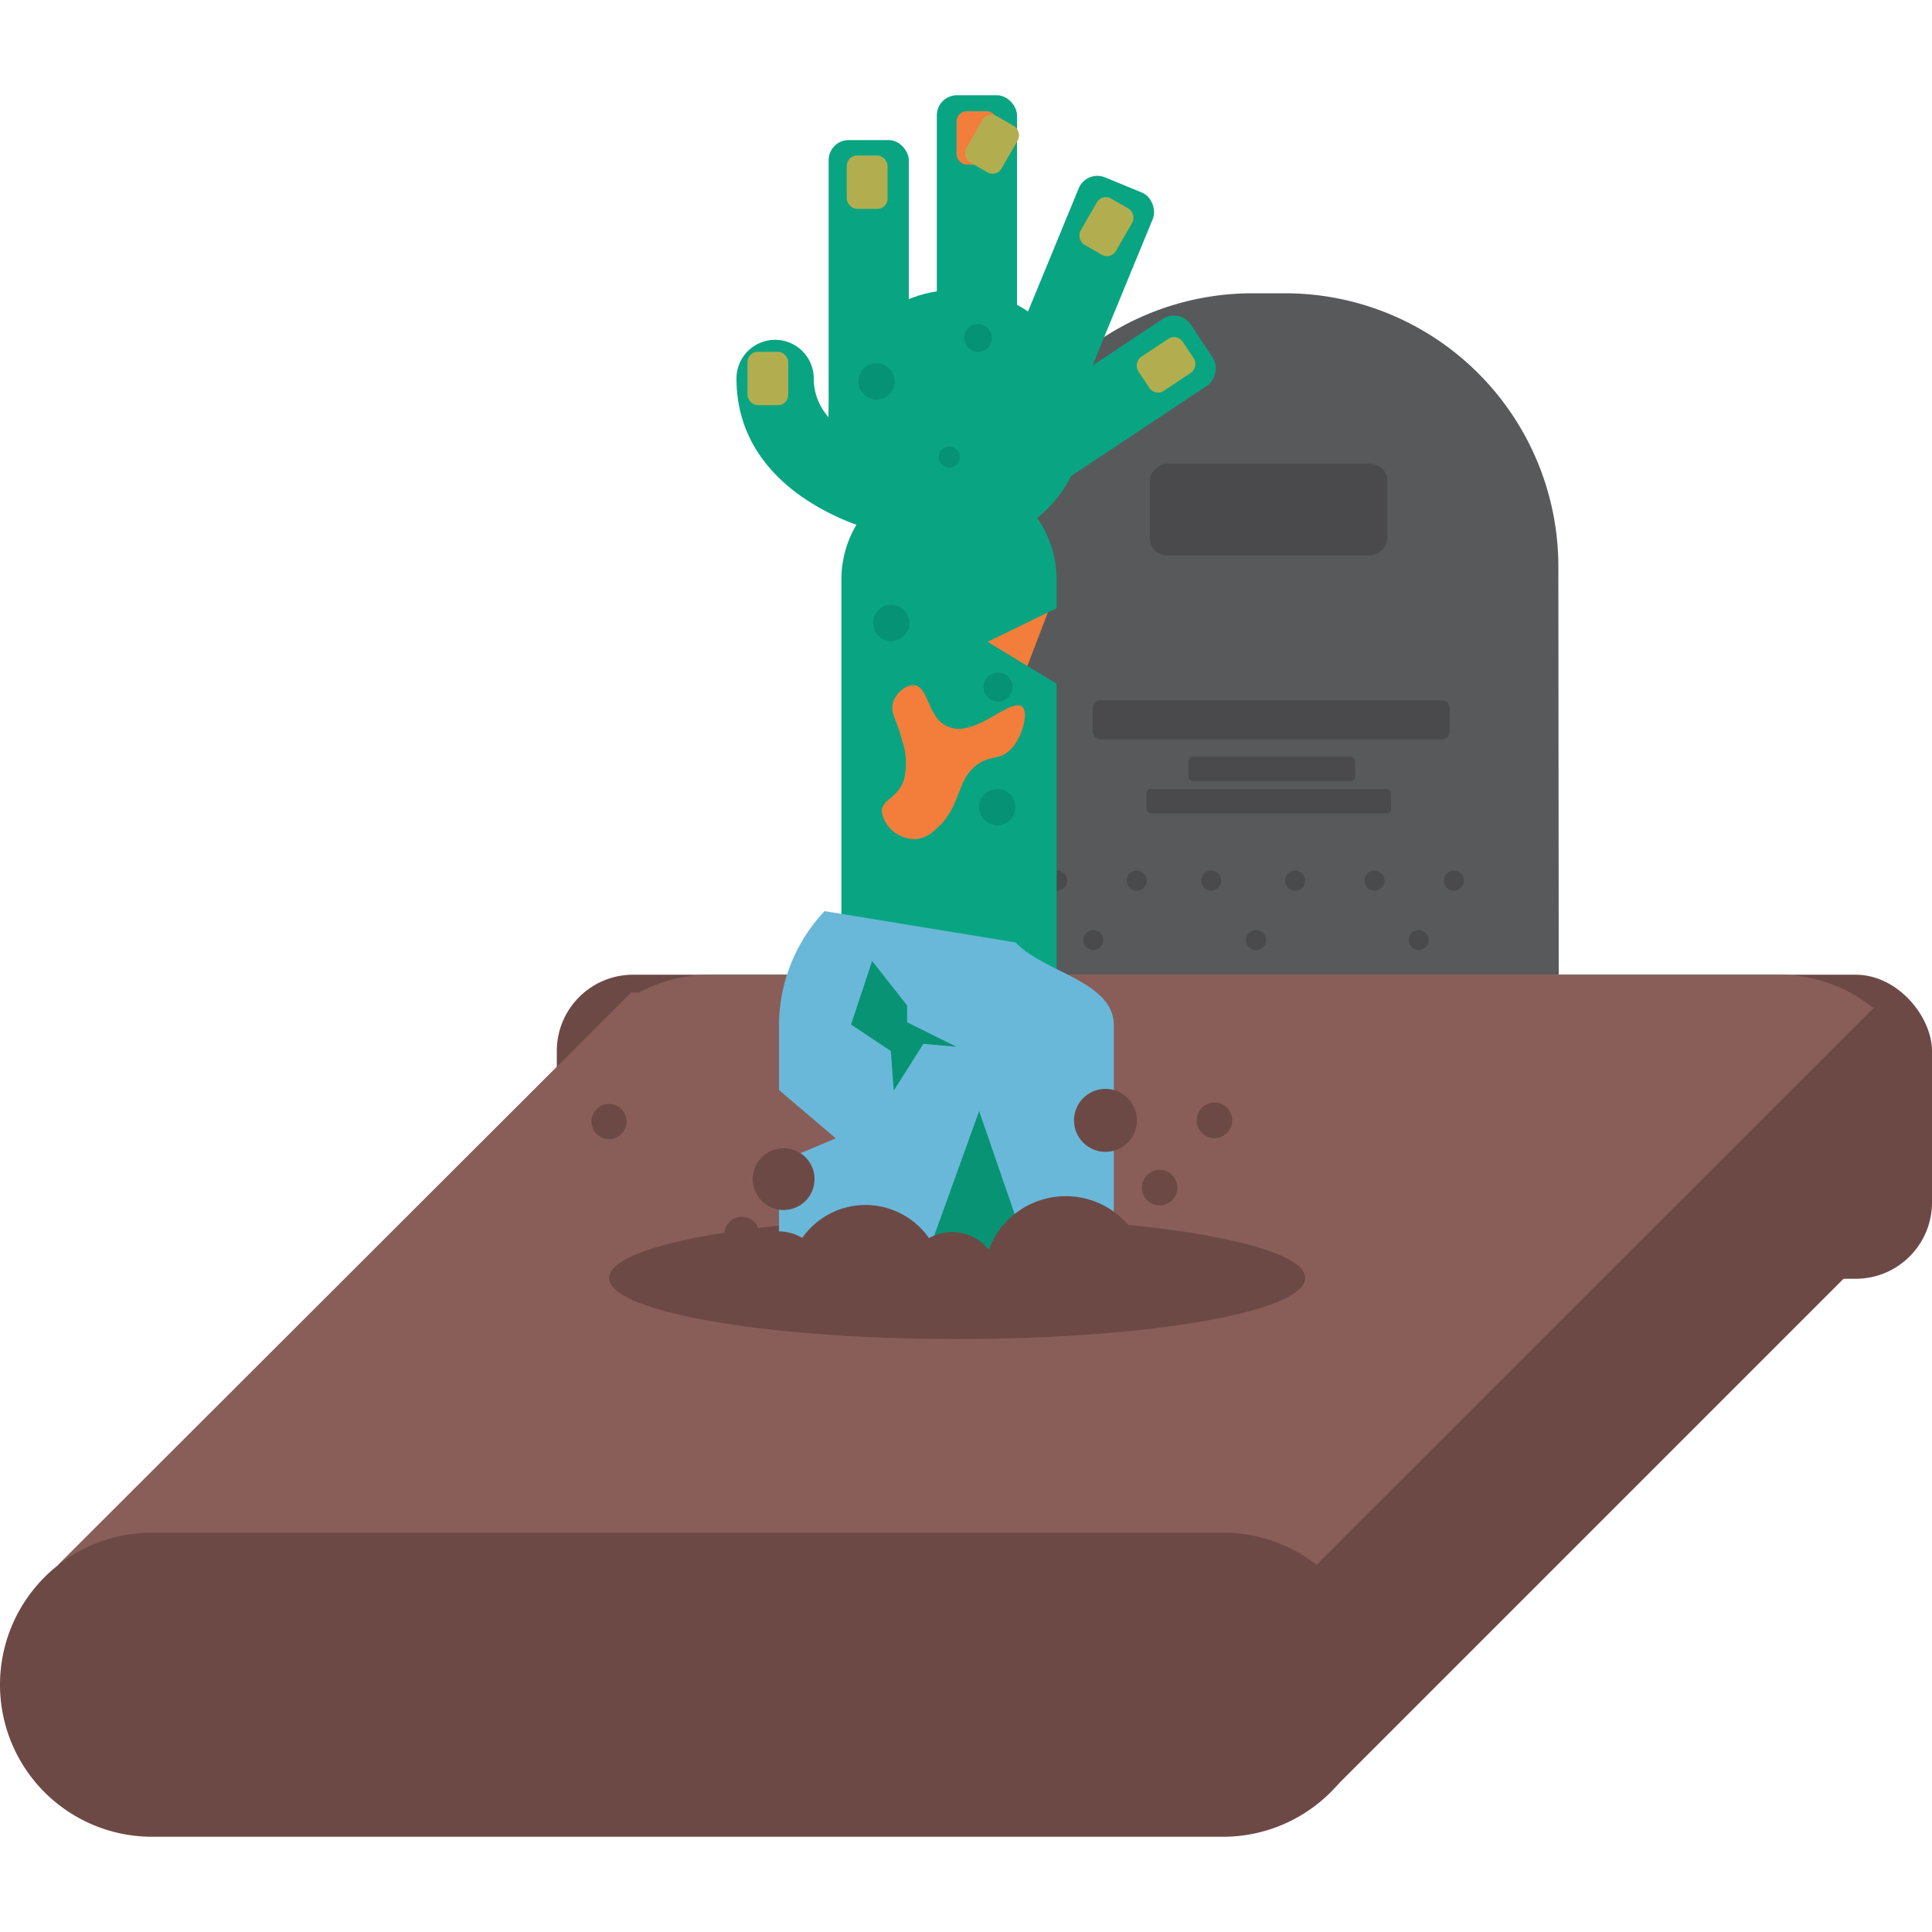<svg id="Layer_1" data-name="Layer 1" xmlns="http://www.w3.org/2000/svg" viewBox="0 0 100 100"><defs><style>.cls-1{fill:#58595b;}.cls-2{fill:#4a4a4c;}.cls-3{fill:#6d4945;}.cls-4{fill:#895e59;}.cls-5{fill:#09a582;}.cls-6{fill:#069274;}.cls-7{fill:#b2ae4f;}.cls-8{fill:#f37d3b;}.cls-9{fill:#6ab8d9;}.cls-10{fill:#079374;}</style></defs><title>zombie</title><path class="cls-1" d="M80.66,29.29A14.15,14.15,0,0,0,66.55,15.18H64.79A14.15,14.15,0,0,0,50.68,29.29V50.45h30Z"/><rect class="cls-2" x="63.3" y="20.22" width="4.75" height="12.29" rx="0.89" ry="0.89" transform="translate(92.03 -39.3) rotate(90)"/><rect class="cls-2" x="56.56" y="36.25" width="18.47" height="2.01" rx="0.38" ry="0.38"/><rect class="cls-2" x="61.51" y="39.17" width="8.64" height="1.26" rx="0.24" ry="0.24"/><rect class="cls-2" x="59.34" y="40.84" width="12.66" height="1.26" rx="0.24" ry="0.24"/><circle class="cls-2" cx="54.72" cy="45.58" r="0.52"/><circle class="cls-2" cx="56.59" cy="48.66" r="0.52"/><circle class="cls-2" cx="65.01" cy="48.66" r="0.52"/><circle class="cls-2" cx="73.43" cy="48.66" r="0.52"/><circle class="cls-2" cx="58.83" cy="45.58" r="0.52"/><circle class="cls-2" cx="67.04" cy="45.58" r="0.52"/><circle class="cls-2" cx="62.69" cy="45.58" r="0.52"/><circle class="cls-2" cx="71.14" cy="45.58" r="0.52"/><circle class="cls-2" cx="75.25" cy="45.58" r="0.52"/><rect class="cls-3" x="28.82" y="50.45" width="71.18" height="15.74" rx="3.95" ry="3.95"/><polyline class="cls-3" points="69.09 92.52 97.54 64.07 97.54 54.32 95.81 51.84 51.73 73.23"/><path class="cls-4" d="M32.67,51.37,3,81H68.14L97,52.15h-.07a7.74,7.74,0,0,0-4.81-1.7H36.69a7.77,7.77,0,0,0-3.61.92"/><path class="cls-3" d="M63.31,79.33H7.87a7.87,7.87,0,0,0,0,15.74H63.31a7.87,7.87,0,1,0,0-15.74Z"/><circle class="cls-5" cx="49.52" cy="21.64" r="6.64"/><rect class="cls-5" x="42.89" y="7.25" width="4.15" height="15.49" rx="1.04" ry="1.04"/><rect class="cls-5" x="48.49" y="4.93" width="4.15" height="15.49" rx="1.04" ry="1.04"/><rect class="cls-5" x="53.13" y="8.99" width="4.15" height="15.49" rx="1.04" ry="1.04" transform="translate(10.52 -19.75) rotate(22.37)"/><rect class="cls-5" x="53.67" y="14.2" width="4.15" height="15.49" rx="1.04" ry="1.04" transform="translate(43.21 -36.64) rotate(56.43)"/><path class="cls-5" d="M47.41,27.89l-.29,0c-3.35-.5-9-2.81-9-8.3a2,2,0,0,1,2-2h0a2,2,0,0,1,2,2c0,3.43,5.51,4.32,5.56,4.33a2,2,0,0,1-.3,4Z"/><path class="cls-5" d="M48.22,21.17a2.66,2.66,0,1,1,2.66-2.66A2.66,2.66,0,0,1,48.22,21.17Zm0-4a1.32,1.32,0,1,0,1.33,1.32A1.32,1.32,0,0,0,48.22,17.19Z"/><circle class="cls-6" cx="45.37" cy="19.74" r="0.94"/><circle class="cls-6" cx="49.13" cy="23.66" r="0.55"/><circle class="cls-6" cx="50.62" cy="17.49" r="0.72"/><rect class="cls-7" x="43.83" y="8.05" width="2.11" height="2.76" rx="0.53" ry="0.53"/><rect class="cls-7" x="59.3" y="17.51" width="2.11" height="2.76" rx="0.53" ry="0.53" transform="translate(42.72 -41.85) rotate(56.43)"/><rect class="cls-7" x="56.21" y="10.35" width="2.11" height="2.76" rx="0.53" ry="0.53" transform="translate(13.54 -27.06) rotate(30)"/><rect class="cls-7" x="38.69" y="18.21" width="2.11" height="2.76" rx="0.53" ry="0.53"/><rect class="cls-8" x="49.51" y="5.76" width="2.11" height="2.76" rx="0.53" ry="0.53"/><rect class="cls-7" x="50.29" y="6.08" width="2.11" height="2.76" rx="0.53" ry="0.53" transform="translate(10.61 -24.67) rotate(30)"/><ellipse class="cls-3" cx="49.54" cy="66.15" rx="18.02" ry="3.16"/><polyline class="cls-8" points="54.39 31.3 52.92 35.14 49.12 33.45 52.41 30.85"/><path class="cls-5" d="M51.12,33.22l-1.34.65,1.34-.65-2-1.21,2,1.21,3.57-1.74V30a5.57,5.57,0,0,0-11.14,0V59.56a5.57,5.57,0,1,0,11.14,0V35.39Z"/><path class="cls-9" d="M52.57,48.78l-9.89-1.62a8.65,8.65,0,0,0-2.36,5.91v3.35l2.94,2.5.92-.38-.92.38,1.23,1-1.23-1-2.94,1.24v5.57H57.65V53.07C57.65,50.78,54,50.33,52.57,48.78Z"/><circle class="cls-6" cx="46.13" cy="32.24" r="0.94"/><path class="cls-6" d="M52.41,35.56a.75.75,0,1,1-.75-.75A.75.75,0,0,1,52.41,35.56Z"/><circle class="cls-6" cx="51.62" cy="41.78" r="0.94"/><path class="cls-8" d="M47.29,35.46c-.46,0-1,.49-1.09,1s.23.81.5,1.89a3.56,3.56,0,0,1,.09,2c-.33,1-1.15,1-1.15,1.68a1.74,1.74,0,0,0,1.8,1.4,1.61,1.61,0,0,0,.91-.43c1.5-1.24,1.07-2.68,2.33-3.49.68-.43,1-.15,1.59-.68s1-1.91.65-2.24c-.61-.53-2.49,1.68-3.89,1C48,37.15,48.08,35.51,47.29,35.46Z"/><polygon class="cls-10" points="45.14 49.74 44.05 53.03 46.11 54.4 46.26 56.45 47.79 54.03 49.5 54.18 46.95 52.91 46.95 52.04 45.14 49.74"/><polyline class="cls-10" points="50.68 57.51 47.72 65.72 53.51 65.72"/><path class="cls-3" d="M37.9,66.29a2.4,2.4,0,1,1,4.79,0"/><path class="cls-3" d="M46.84,66.37a2.44,2.44,0,1,1,4.87,0"/><path class="cls-3" d="M50.92,66.37a4.25,4.25,0,1,1,8.49,0"/><path class="cls-3" d="M40.8,66.37a4,4,0,1,1,8,0"/><circle class="cls-3" cx="60.02" cy="61.47" r="0.92"/><circle class="cls-3" cx="62.86" cy="57.99" r="0.92"/><circle class="cls-3" cx="31.52" cy="58.05" r="0.91"/><circle class="cls-3" cx="38.4" cy="63.89" r="0.91"/><circle class="cls-3" cx="57.22" cy="57.99" r="1.63"/><circle class="cls-3" cx="40.56" cy="61.03" r="1.6"/></svg>